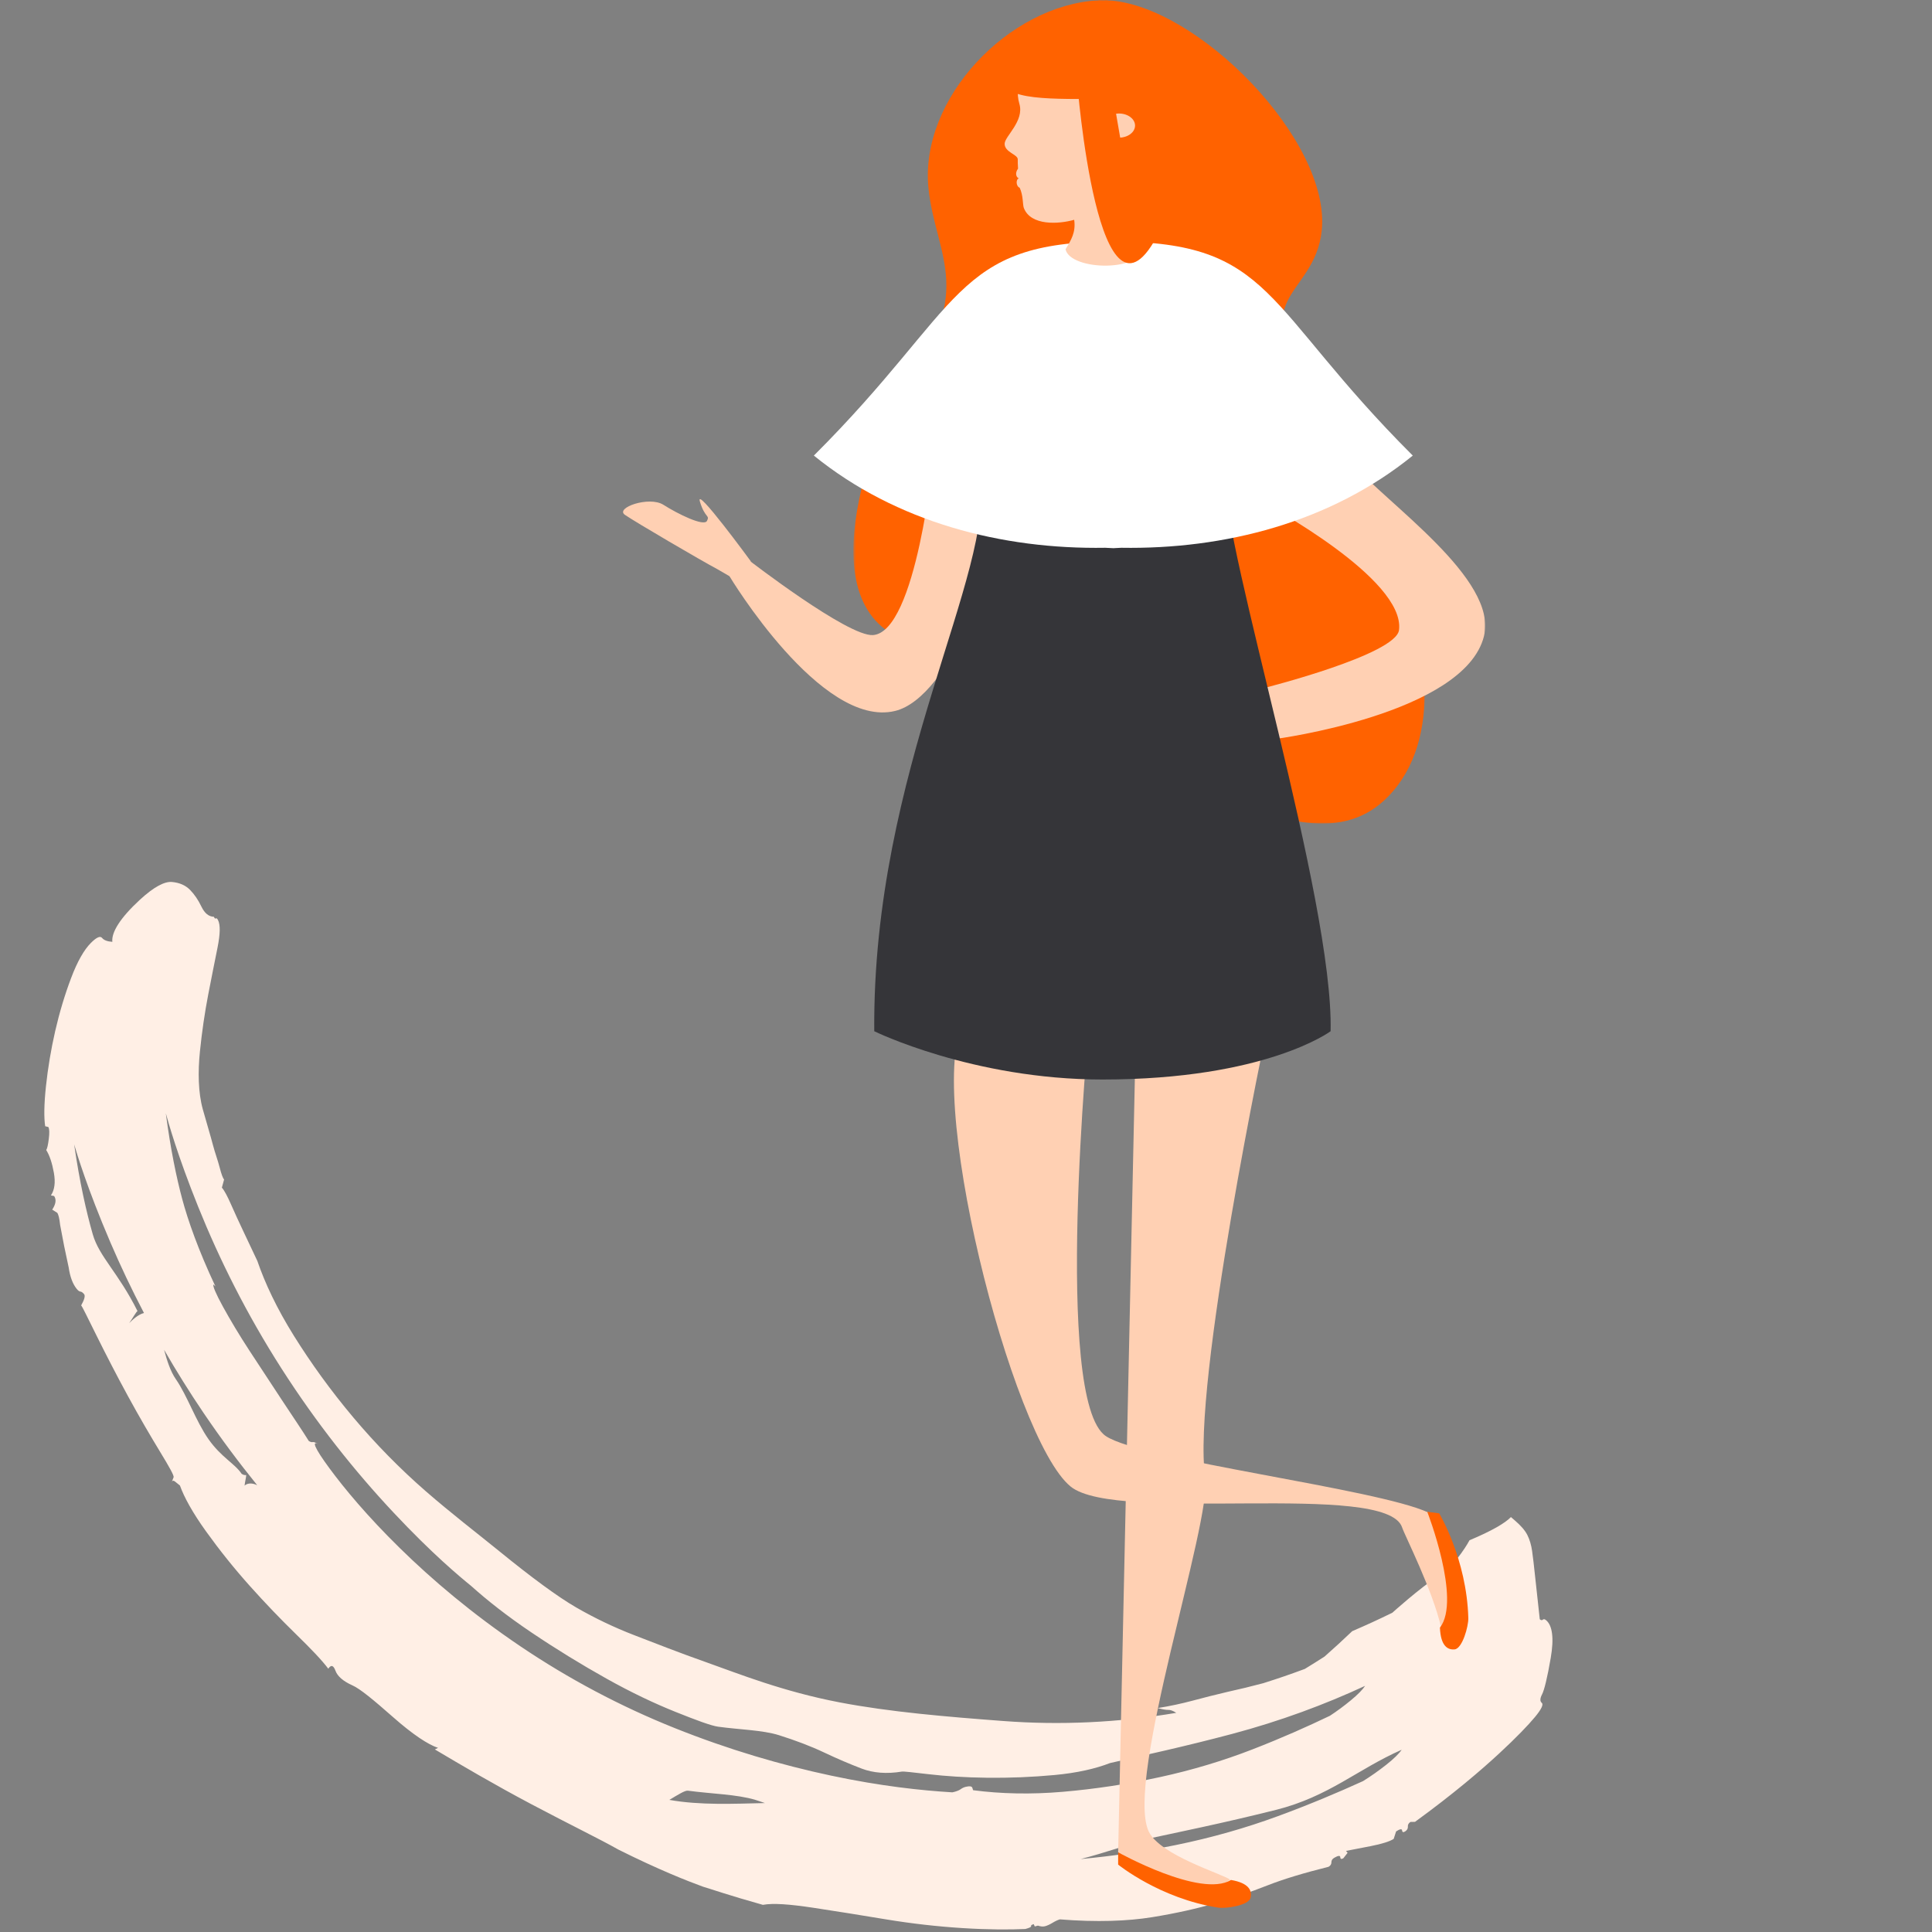 <?xml version="1.0" encoding="UTF-8"?>
<svg width="800px" height="800px" viewBox="0 0 800 800" version="1.1" xmlns="http://www.w3.org/2000/svg" xmlns:xlink="http://www.w3.org/1999/xlink">
    <rect x="0" y="0" width="800" height="800" fill="#808080" stroke="none"/>
    <!-- Generator: Sketch 62 (91390) - https://sketch.com -->
    <title>illustration/men-pointing</title>
    <desc>Created with Sketch.</desc>
    <defs>
        <polygon id="path-1" points="0.439 0.435 245.388 0.435 245.388 29 0.439 29"></polygon>
        <polygon id="path-3" points="0.014 0.014 236.621 0.014 236.621 341.016 0.014 341.016"></polygon>
        <polygon id="path-5" points="0 0.196 91.091 0.196 91.091 115.003 0 115.003"></polygon>
    </defs>
    <g id="illustration/men-pointing" stroke="none" stroke-width="1" fill="none" fill-rule="evenodd">
        <g id="Group-2" transform="translate(227, 192)"></g>
        <g id="logo-smile" transform="translate(299.145, 630.269) rotate(-334) translate(-299.145, -630.269) translate(-42.355, 485.269)" fill="#FFEFE5">
            <path d="M632.586,114.85 C630.794,118.557 628.886,122 626.923,125.122 C619.699,133.881 611.313,143.492 601.57,153.651 C591.814,163.819 580.877,173.652 568.881,182.873 C558.184,191.088 547.183,198.565 535.998,205.375 C543.705,198.773 551.874,190.735 555.117,187.345 C567.275,177.785 582.324,166.284 599.688,151.675 C617.048,137.067 622.657,121.756 635.616,106.435 C635.349,108.325 634.372,111.139 632.586,114.85 M372.168,258.019 C374.457,254.521 376.221,251.621 377.392,251.232 C386.814,248.105 396.326,243.673 404.142,242.409 C405.581,242.178 406.911,242.047 408.317,241.852 C396.738,247.824 384.67,254.458 372.168,258.019 M157.023,218.172 C156.34,216.164 155.874,213.763 155.643,213.962 C155.264,214.279 154.648,214.402 153.803,214.315 C149.451,211.728 143.196,211.873 135.153,207.419 C127.138,202.974 119.435,195.121 112.058,190.984 C108.648,189.067 105.441,185.673 102.41,182.212 C110.724,187.83 119.454,193.313 128.631,198.587 C139.699,204.945 150.722,210.609 161.65,215.716 C159.031,215.711 157.484,216.921 157.023,218.172 M84.602,178.614 C84.924,176.874 85.159,172.555 85.543,172.673 C71.417,161.834 61.403,159.374 54.953,152.233 C48.507,145.087 40.551,135.164 31.663,122.1 C34.382,125.036 44.283,135.893 63.045,152.088 C70.902,158.871 79.324,165.595 88.257,172.184 C86.321,173.77 85.105,177.1 84.602,178.614 M89.148,122.802 C106.481,138.44 126.528,153.864 149.56,167.911 C172.605,181.958 195.402,192.792 217.38,201.161 C239.358,209.526 253.688,213.001 259.527,214.361 C267.986,216.776 278.33,219.055 290.538,220.754 C302.724,222.454 314.819,223.623 326.778,224.298 C338.715,224.973 349.321,224.819 358.504,224.148 C367.677,223.482 374.226,222.843 377.017,221.932 C385.566,219.132 394.173,215.099 401.279,214.035 C408.372,212.979 414.98,212.362 421.136,212.29 C427.283,212.217 432.928,211.918 438.053,211.465 C443.155,211.012 448.384,208.964 453.558,205.289 C454.196,204.836 457.769,203.595 464.21,201.324 C470.638,199.054 478.11,196.032 486.519,192.049 C494.914,188.07 503.087,183.666 511.012,178.845 C518.923,174.037 525.065,169.107 529.484,164.327 C540.435,155.482 553.995,144.856 569.623,131.326 C585.246,117.795 598.802,103.563 610.408,89.285 C610.191,91.07 609.332,93.716 607.753,97.196 C606.175,100.672 604.483,103.902 602.737,106.821 C596.278,114.99 588.76,123.94 580.013,133.387 C571.26,142.844 561.436,151.961 550.621,160.484 C539.783,169.026 528.598,176.72 517.181,183.562 C505.76,190.409 494.421,195.61 483.456,199.281 C483.171,198.982 483.031,198.832 482.742,198.533 C482.271,198.03 481.407,198.302 480.159,199.312 C479.526,199.82 479.01,200.463 478.63,201.202 C478.241,201.95 477.395,202.842 476.133,203.835 C464.26,208.778 448.257,214.574 427.921,219.64 C407.566,224.706 385.272,228.548 361.132,230.32 C336.996,232.087 312.733,231.258 288.86,227.896 C264.951,224.529 244.026,219.191 226.128,213.223 C208.203,207.242 194.737,201.148 185.438,196.286 C176.124,191.424 173.492,188.981 177.291,189.407 C175.772,189.235 174.844,189.28 174.492,189.588 C174.143,189.878 173.587,189.987 172.823,189.892 C168.81,187.368 163.066,184.065 155.675,179.715 C148.311,175.369 141.228,171.146 134.448,167.109 C127.663,163.062 121.715,159.161 116.554,155.527 C111.411,151.897 108.887,149.632 108.924,148.961 C109.362,149.111 109.593,149.183 110.036,149.328 C97.005,138.838 87.746,129.667 81.78,122.798 C75.805,115.928 68.419,106.404 60.137,93.893 C62.656,96.72 71.824,107.16 89.148,122.802 M679.242,63.543 C678.243,63.302 677.763,62.224 677.808,60.307 C677.854,58.409 676.795,53.32 674.425,45.205 C672.068,37.103 669.079,32.744 665.777,31.987 C665.103,31.833 664.705,31.973 664.546,32.395 C664.388,32.839 663.976,32.957 663.33,32.803 C659.227,26.282 655.979,21.198 653.686,17.501 C651.393,13.808 649.507,10.903 648.082,8.782 C646.657,6.671 645.079,4.963 643.387,3.676 C641.695,2.393 639.203,1.342 635.978,0.508 C635.2,0.309 634.811,0.205 634.037,0.001 C633.042,3.195 629.356,8.746 622.834,16.141 C622.834,16.141 622.549,27.13 617.709,35.145 C612.878,43.161 607.274,57.126 607.274,57.126 C602.737,62.917 600.421,65.745 595.685,71.277 C593.51,77.096 592.37,79.991 589.995,85.746 C587.992,89.044 586.969,90.68 584.898,93.934 C579.845,99.204 577.272,101.773 572.038,106.771 C567.398,110.767 565.05,112.711 560.305,116.495 C556.402,119.676 552.62,122.875 548.916,126.092 C545.216,129.309 541.317,132.345 537.255,135.2 C539.322,134.801 540.738,134.38 541.511,133.963 C542.262,133.555 543.438,133.428 545.03,133.605 C525.246,147.774 504.123,159.306 482.167,168.033 C460.225,176.765 438.274,185.279 417.938,190.798 C394.644,197.124 374.706,198.519 361.796,200.006 C348.883,201.492 337.964,202.339 329.116,203.101 C320.251,203.857 311.381,203.921 302.597,203.314 C293.799,202.706 280.379,200.228 263.707,196.335 C252.118,193.63 238.992,190.993 225.45,187.35 C211.889,183.702 198.369,178.926 185.094,173.036 C171.814,167.145 159.479,160.511 148.171,153.438 C136.868,146.365 127.835,139.088 120.996,132.223 C116.844,128.906 113.248,125.992 110.186,123.555 C107.128,121.112 104.079,118.62 101.08,116.082 C98.072,113.54 95.901,111.959 94.49,111.379 C94.232,110.015 94.097,109.335 93.848,107.972 C93.156,107.686 91.835,106.435 89.962,104.229 C88.081,102.008 85.552,99.62 83.345,97.042 C80.925,94.215 77.067,90.073 73.172,85.687 C68.409,80.304 64.524,72.619 61.625,64.734 C58.725,56.864 56.337,49.283 54.379,42.06 C52.438,34.86 50.774,28.457 49.317,22.884 C47.852,17.315 46.296,13.867 44.482,12.507 C43.894,12.063 43.527,11.982 43.405,12.276 C43.292,12.58 42.939,12.498 42.329,12.036 C40.438,12.906 38.272,12.412 35.856,10.5 C33.459,8.597 31.021,7.197 28.547,6.331 C26.086,5.47 23.39,5.57 20.473,6.671 C17.551,7.763 14.579,11.827 11.743,19.082 C7.731,29.345 6.971,36.387 9.111,39.785 C7.17,40.578 5.65,40.701 4.569,40.193 C3.493,39.686 2.398,40.959 1.322,44.099 C0.037,47.855 -0.356,53.415 0.34,60.774 C1.028,68.128 2.249,75.655 4.022,83.294 C5.8,90.916 8.007,98.383 10.617,105.584 C13.227,112.784 15.619,117.786 17.592,120.605 C18.112,120.491 18.379,120.432 18.894,120.315 C19.645,120.804 20.405,122.24 21.224,124.647 C22.042,127.034 22.409,128.58 22.287,129.264 C24.544,130.678 26.85,133.038 29.243,136.31 C31.641,139.586 32.658,142.568 32.278,145.318 C32.798,145.173 33.056,145.101 33.576,144.951 C35.123,145.835 35.693,147.62 35.35,150.375 C36.331,150.479 36.815,150.534 37.797,150.633 C38.575,151.059 39.651,152.373 41.04,154.589 C45.323,160.398 47.512,163.266 51.986,168.917 C54.184,172.157 56.504,174.336 58.893,175.442 C59.698,175.813 60.308,175.909 60.72,175.745 C61.154,175.573 61.765,175.682 62.547,176.035 C63.348,176.398 63.656,177.957 63.502,180.748 C64.307,181.11 68.034,184.065 74.819,189.285 C81.604,194.514 89.117,200.137 97.358,206.001 C105.617,211.878 112.985,216.758 119.368,220.863 C125.745,224.959 129.038,227.23 129.097,227.936 C129.165,228.779 129.206,229.201 129.282,230.043 C129.215,229.337 129.622,229.092 130.44,229.282 C131.444,229.513 131.947,229.627 132.951,229.853 C136.565,233.401 142.544,237.638 150.98,242.183 C159.438,246.737 168.191,250.878 177.187,254.548 C186.202,258.223 194.859,261.382 203.087,264.105 C211.31,266.828 217.435,269.067 221.42,271.106 C221.695,269.048 222.718,268.876 224.468,270.566 C226.214,272.247 229.236,273.077 233.501,272.932 C236.889,272.814 243.787,274.468 254.371,277.381 C264.928,280.29 272.409,281.224 276.634,280.644 C276.281,281.111 276.1,281.342 275.747,281.808 C288.571,282.86 303.913,284.088 321.802,284.681 C339.674,285.275 353.166,285.22 362.258,285.769 C380.889,285.954 393.662,284.926 400.429,284.219 C403.206,283.734 411.778,282.715 426.03,280.105 C429.481,277.545 435.904,275.002 445.208,272.075 C454.522,269.144 464.265,266.207 474.514,263.153 C484.732,260.099 494.778,256.547 504.611,252.491 C514.418,248.449 522.22,244.652 528.082,241.458 C529.434,240.289 529.982,239.573 529.719,239.351 C529.444,239.115 529.652,238.721 530.339,238.127 C530.656,238.399 530.814,238.53 531.14,238.802 C531.542,238.449 531.746,238.268 532.157,237.914 C533.352,237.769 534.301,237.398 534.984,236.795 C535.645,236.206 536.373,235.327 537.097,234.203 C537.82,233.079 538.517,232.214 539.191,231.602 C553.484,226.011 564.801,219.912 573.11,214.057 C581.415,208.203 588.353,202.611 594.012,197.473 C599.661,192.343 605.053,186.978 610.191,181.382 C615.312,175.804 621.807,169.85 629.645,163.266 C630.166,162.505 630.243,161.744 629.894,161.069 C629.541,160.389 629.609,159.655 630.139,158.871 C631.183,157.321 631.907,156.882 632.26,157.557 C632.613,158.228 633.065,158.2 633.599,157.407 C633.843,156.293 633.97,155.731 634.205,154.616 C633.825,154.444 633.639,154.358 633.26,154.181 C634.91,152.903 637.701,150.851 641.564,147.933 C645.413,145.024 647.833,142.704 648.824,141.059 C648.647,139.767 648.557,139.124 648.367,137.837 C649.339,136.215 650.036,135.73 650.425,136.382 C650.814,137.04 651.271,136.981 651.759,136.151 C652.234,135.345 652.27,134.575 651.881,133.922 C651.483,133.274 651.511,132.531 651.985,131.702 C652.659,131.357 652.999,131.185 653.668,130.841 C662.999,113.264 668.925,99.507 672.525,90.245 C676.121,80.992 678.274,74.205 679.274,70.095 C680.282,65.98 680.242,63.787 679.242,63.543" id="Fill-1"></path>
        </g>
        <g id="Group-35" transform="translate(436.5, 398.5) scale(-1, 1) translate(-436.5, -398.5) translate(258, 0)">
            <g id="Group-3" transform="translate(18, 767)">
                <mask id="mask-2" fill="white">
                    <use xlink:href="#path-1"></use>
                </mask>
                <g id="Clip-2"></g>
            </g>
            <path d="M144.591,424 L90,424 C90,424 121.779,574.123 115.921,611.774 C113.074,630.071 149.203,736.928 139.38,758.286 C134.779,768.295 108.31,776.084 105.68,778.314 C117.129,788.338 152,767.079 152,767.079 L144.591,424 Z" id="Fill-4" fill="#FFD0B3"></path>
            <g id="Group-8" transform="translate(25, 0)">
                <mask id="mask-4" fill="white">
                    <use xlink:href="#path-3"></use>
                </mask>
                <g id="Clip-7"></g>
                <path d="M205.535,77.999 C209.351,40.897 172.32,2.065 135.087,0.116 L135.085,0.014 C134.458,0.014 133.832,0.046 133.206,0.061 C132.579,0.046 131.955,0.014 131.327,0.014 L131.324,0.116 C94.091,2.065 38.877,58.347 42.693,95.449 C45.607,123.784 77.767,122.869 42.693,162.753 C42.693,162.753 -30.842,282.268 15.135,329.768 C51.682,367.525 122.16,301.096 215.556,264.956 C260.651,247.507 219.314,162.753 219.314,162.753 C184.24,122.869 202.619,106.335 205.535,77.999" id="Fill-6" fill="#FF6200" mask="url(#mask-4)"></path>
            </g>
            <g id="Group-11" transform="translate(0, 191)">
                <mask id="mask-6" fill="white">
                    <use xlink:href="#path-5"></use>
                </mask>
                <g id="Clip-10"></g>
                <path d="M55.806,0.196 C40.725,17.622 -5.335,48.729 0.509,72.388 C8.482,104.65 86.893,115.003 86.893,115.003 L91.091,93.764 C91.091,93.764 36.985,80.085 35.698,69.898 C33.016,48.627 90.995,17.622 90.995,17.622 L55.806,0.196 Z" id="Fill-9" fill="#FFD0B3" mask="url(#mask-6)"></path>
            </g>
            <path d="M199.005,209.143 C201.106,232.189 221.436,288.811 244.373,294.391 C275.039,301.843 313.005,238.491 313.005,238.491 L304.928,231.95 C304.928,231.95 263.797,263.719 253.499,262.973 C235.488,261.665 228.451,189 228.451,189 L199.005,209.143 Z" id="Fill-12" fill="#FFD0B3"></path>
            <path d="M214.914,421.287 C206.936,410.091 164.037,424.363 164.037,424.363 C164.037,424.363 179.083,580.02 157.077,594.668 C141.984,604.71 44.85,616.389 23.54,626.309 C17.42,635.302 6.42,663.613 18.256,674 C21.661,658.663 33.314,635.844 34.413,632.483 C40.795,612.963 152.411,631.099 171.628,615.582 C196.096,595.832 233.721,447.684 214.914,421.287" id="Fill-14" fill="#FFD0B3"></path>
            <path d="M24,626 C24,626 9.795,662.445 18.753,673.962 C18.46,681.599 15.536,683.24 12.684,682.973 C9.447,682.669 6.915,673.341 7.002,670.052 C7.646,645.566 19.071,626.633 19.071,626.633 L24,626 Z" id="Fill-16" fill="#FF6200"></path>
            <path d="M209.239,197.117 L158.817,197.117 L158.196,197.117 C158.196,197.117 118.374,190.103 107.774,197.117 C108.472,227.766 62.771,372.315 64.025,427.009 C64.025,427.009 90.76,447 158.506,447 C212.291,447 252.989,427.009 252.989,427.009 C253.851,318.793 202.567,236.944 209.239,197.117" id="Fill-18" fill="#353539"></path>
            <path d="M152,767 C152,767 117.791,786.09 105.275,778.454 C97.766,779.727 96.515,782.908 97.14,785.772 C97.851,789.025 107.391,790.404 110.629,789.898 C134.741,786.121 152,772.091 152,772.091 L152,767 Z" id="Fill-20" fill="#FF6200"></path>
            <path d="M278,188.646 C215.806,126.604 220.392,100.132 154.226,100.007 L154.226,100 C154.146,100 154.076,100.002 153.999,100.005 C153.921,100.002 153.851,100 153.774,100 L153.774,100.007 C87.606,100.132 92.192,126.604 30,188.646 C64.17,216.372 108.02,227.539 150.69,226.823 L153.774,226.978 L153.774,227 L153.999,226.988 L154.226,227 L154.226,226.978 L157.31,226.823 C199.978,227.539 243.827,216.372 278,188.646" id="Fill-22" fill="#FFFFFF"></path>
            <path d="M170.204,91.015 C176.615,92.849 188.197,93.573 191.056,86.108 C191.574,84.754 191.245,80.939 192.773,77.748 C194.358,77.107 194.413,74.193 193.089,73.855 C194.071,73.597 194.931,71.81 193.448,69.813 C193.593,67.627 193.568,67.395 193.568,65.96 C193.568,63.945 199.091,63.009 198.999,59.495 C198.919,56.381 190.789,50.135 192.897,42.986 C195.345,34.688 190.754,25.502 183.591,17.919 C174.887,8.7 163.298,10.488 155.449,13.116 C154.151,13.551 152.269,3.501 155.449,47.912 C157.144,71.567 139.702,97.971 140.004,100.832 C141.3,113.228 171.907,112.069 173.783,103.225 C171.473,99.383 169.452,96.191 170.204,91.015" id="Fill-24" fill="#FFD0B3"></path>
            <path d="M200,32.264 C200,41.888 179.881,40.977 155.07,40.977 C130.256,40.977 134.235,36.719 134.235,27.094 C134.235,17.47 130.363,4 155.175,4 C179.989,4 200,22.64 200,32.264" id="Fill-26" fill="#FF6200"></path>
            <path d="M145,52 C145,49.24 147.983,47 151.661,47 C155.341,47 154.991,49.24 154.991,52 C154.991,54.76 155.341,57 151.661,57 C147.983,57 145,54.76 145,52" id="Fill-28" fill="#FFD0B3"></path>
            <path d="M155.373,33 C154.987,34.005 147.155,81.042 146.521,83.125 C145.292,87.179 135.809,90.663 135,96.084 C160.288,146.381 169,33.557 169,33.557 L155.373,33 Z" id="Fill-30" fill="#FF6200"></path>
            <g id="Group-34" transform="translate(304, 206)" fill="#FFD0B3">
                <path d="M14.051,29.63 C20.346,26.305 48.045,10.095 52.239,7.182 C56.436,4.272 42.169,-0.715 36.294,3.025 C30.418,6.767 19.508,12.172 18.248,9.68 C16.989,7.182 19.089,8.662 21.186,1.687 C23.283,-5.288 0.082,26.455 0.082,26.455 L8.219,33.007 L14.051,29.63 Z" id="Fill-32"></path>
            </g>
        </g>
    </g>
</svg>
